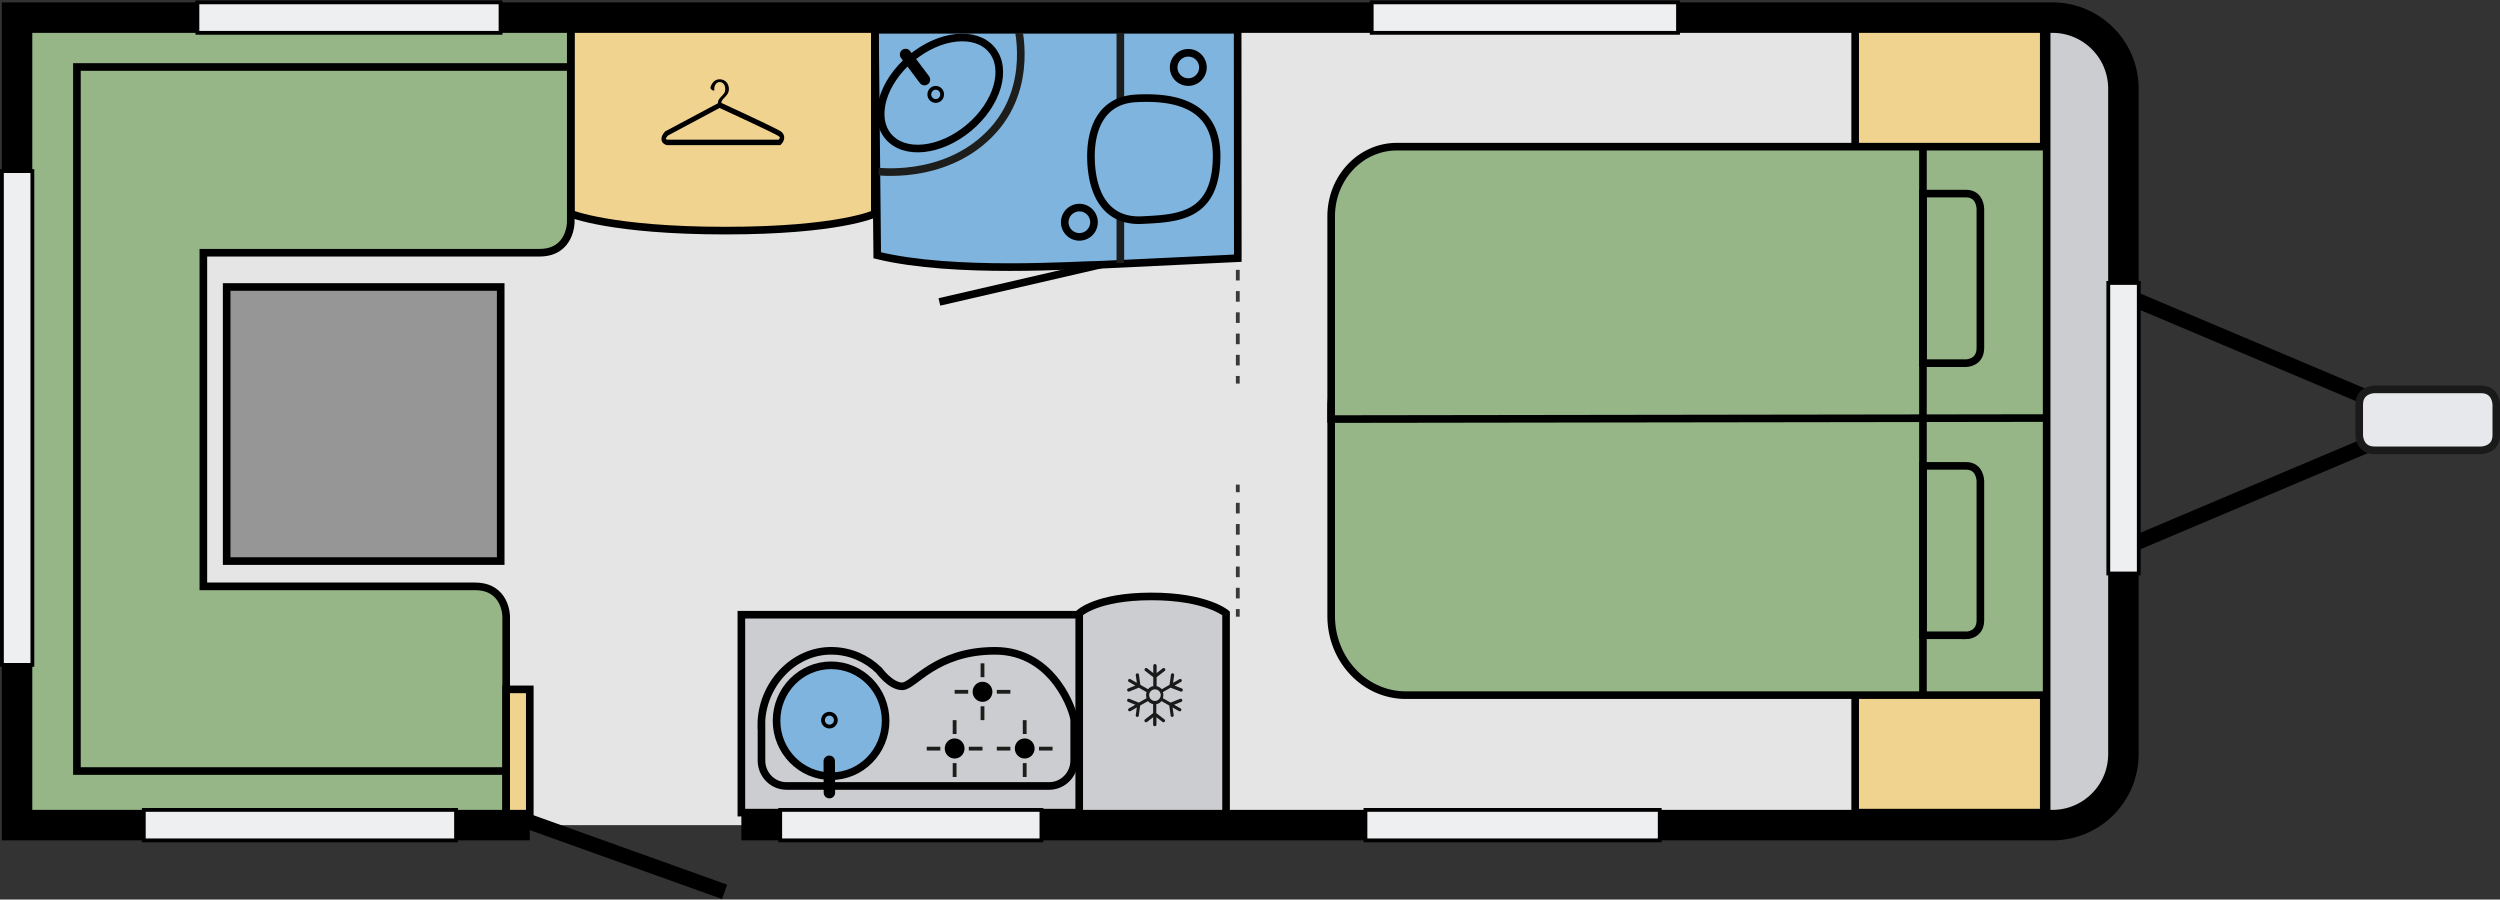 <svg xmlns="http://www.w3.org/2000/svg" xmlns:xlink="http://www.w3.org/1999/xlink" viewBox="0 0 2290 824">
    <rect x="0" y="0" width="2290" height="824" fill="#333333" stroke="none"/>
    <defs>
        <path id="a" d="M0 0h2290v824H0z"/>
    </defs>
    <defs>
        <clipPath id="c">
            <use xlink:href="#a"/>
        </clipPath>
        <clipPath id="d">
            <use xlink:href="#a"/>
        </clipPath>
        <mask id="f">
            <g filter="url(#b)">
                <use xlink:href="#a" fill-opacity=".75"/>
            </g>
        </mask>
        <mask id="h">
            <g filter="url(#b)">
                <use xlink:href="#a" fill-opacity=".75"/>
            </g>
        </mask>
        <g id="e" fill="none" stroke="#000" stroke-width=".25" clip-path="url(#c)">
            <path d="M81.26 25.14v-.5" transform="matrix(13.953 0 0 13.956 0 .51)"/>
            <path stroke-dasharray=".697 .697 .697 .697" d="M81.26 23.95v-2.44" transform="matrix(13.953 0 0 13.956 0 .51)"/>
            <path stroke-dasharray=".697 .697 .697 .697 .697 .697" d="M81.26 21.16v-3.83" transform="matrix(13.953 0 0 13.956 0 .51)"/>
            <path d="M81.26 16.98v-.5" transform="matrix(13.953 0 0 13.956 0 .51)"/>
        </g>
        <g id="g" fill="none" stroke="#000" stroke-width=".25" clip-path="url(#d)">
            <path d="M81.26 40.44v-.5" transform="matrix(13.953 0 0 13.956 0 .51)"/>
            <path stroke-dasharray=".697 .697 .697 .697" d="M81.26 39.24V36.8" transform="matrix(13.953 0 0 13.956 0 .51)"/>
            <path stroke-dasharray=".697 .697 .697 .697 .697 .697" d="M81.26 36.45v-3.83" transform="matrix(13.953 0 0 13.956 0 .51)"/>
            <path d="M81.26 32.27v-.5" transform="matrix(13.953 0 0 13.956 0 .51)"/>
        </g>
        <filter id="b" width="100%" height="100%" x="0%" y="0%" filterUnits="objectBoundingBox">
            <feColorMatrix in="SourceGraphic" values="0 0 0 0 1 0 0 0 0 1 0 0 0 0 1 0 0 0 1 0"/>
        </filter>
    </defs>
    <path fill="none" stroke="#000" d="m127.98 27.62-5.7 15.56 36.81-15.56-36.81-15.55Zm0 0" transform="matrix(13.953 0 0 13.956 0 .51)"/>
    <path fill="#e6e8eb" stroke="#1a1a1b" stroke-width=".5" d="M155.88 25.52s-1 0-1 1v2s0 1 1 1h7s1 0 1-1v-2s0-1-1-1Zm0 0" transform="matrix(13.953 0 0 13.956 0 .51)"/>
    <path fill="#e5e5e5" d="M1895.96 755.805H15.63V16.14h1880.19c77.723 32.097 53.164 140.816 53.164 374.156 0 233.344 15.625 351.55-53.023 365.508Zm0 0"/>
    <path fill="#f0d38f" stroke="#000" stroke-width=".5" d="M121.79 1.55h12.38v12.99h-12.38Zm0 38.76h12.38V53.3h-12.38Zm0 0" transform="matrix(13.953 0 0 13.956 0 .51)"/>
    <path fill="#cccdd0" stroke="#000" stroke-width=".5" d="M48.67 40.31h23.14V53.3H48.67Zm0 0" transform="matrix(13.953 0 0 13.956 0 .51)"/>
    <use xlink:href="#e" mask="url(#f)"/>
    <use xlink:href="#g" mask="url(#h)"/>
    <path fill="#97b688" stroke="#000" stroke-width=".5" d="M87.39 26.72V40.4c0 2.86 2.19 5.19 4.9 5.19h42.53c2.65 0-.18-2.23-.11-5.04l.25-9.45c.08-2.92 3.86-5.34 1.11-5.34H92.28c-2.7.01-4.89-1.9-4.89.96Zm0 0" transform="matrix(13.953 0 0 13.956 0 .51)"/>
    <path fill="#97b688" stroke="#000" stroke-width=".5" d="M87.39 14.16v13.31l48.01-.07c2.33 0-.77-1.96-.69-4.42l.26-8.68c.08-2.58 2.13-4.71-.31-4.71H91.7c-2.38 0-4.31 2.05-4.31 4.57Zm0 0" transform="matrix(13.953 0 0 13.956 0 .51)"/>
    <path fill="#97b688" stroke="#000" stroke-width=".5" d="M129.07 23.8s.94 0 .94-1v-9.13s0-1-.94-1h-2.83V23.8Zm0 17.87s.94 0 .94-1v-9.13s0-1-.94-1h-2.83v11.12h2.83Zm0 0" transform="matrix(13.953 0 0 13.956 0 .51)"/>
    <path fill="none" stroke="#000" stroke-width=".5" d="M126.24 9.59v36" transform="matrix(13.953 0 0 13.956 0 .51)"/>
    <path fill="#cccdd0" stroke="#000" stroke-width=".5" d="M134.36 1.55s2.91-1.46 4.65 2.81c1.46 3.59.68 11.26.68 23.57 0 14.33.82 20.84-1.02 24.06-1.54 2.67-4.31 1.32-4.31 1.32Zm0 0" transform="matrix(13.953 0 0 13.956 0 .51)"/>
    <path fill="#969696" stroke="#000" stroke-width=".5" d="M14.88 18.8h17.99v17.99H14.88Zm0 0" transform="matrix(13.953 0 0 13.956 0 .51)"/>
    <path fill="#cccdd0" stroke="#000" stroke-width=".5" d="M80.49 54.66h-9.64V40.22s1.13-1.11 4.74-1.11c3.61 0 4.9 1.11 4.9 1.11Zm0 0" transform="matrix(13.953 0 0 13.956 0 .51)"/>
    <path fill="#1a1a1b" d="M1081.375 633.41c.137.14.418.14.555.14.558 0 1.117-.28 1.398-.976.277-.699 0-1.676-.84-1.957l-6.554-2.648 5.859-3.352c.695-.418.977-1.254.559-1.953-.422-.7-1.258-.976-1.954-.559l-5.863 3.352.977-6.98c.14-.836-.418-1.536-1.254-1.676-.836-.137-1.535.422-1.676 1.258l-1.254 9.21-7.117 4.047a9.18 9.18 0 0 0-4.742-2.789v-8.234l7.394-5.723c.696-.558.696-1.394.278-2.093-.559-.7-1.395-.7-2.094-.282l-5.578 4.328v-6.699c0-.836-.7-1.535-1.535-1.535-.84 0-1.536.7-1.536 1.535v6.7l-5.582-4.329c-.699-.554-1.535-.418-2.093.282-.559.699-.418 1.535.28 2.093l7.395 5.723v8.234c-1.953.278-3.628 1.395-4.746 2.79l-7.117-4.047-1.254-9.211c-.14-.836-.836-1.395-1.676-1.258-.835.14-1.394.84-1.253 1.676l.976 6.98-5.86-3.352c-.698-.418-1.675-.14-1.952.56-.422.698-.141 1.675.554 1.952l5.864 3.352-6.559 2.648c-.7.281-1.117 1.117-.836 1.957.277.559.836.977 1.395.977.136 0 .418 0 .558-.14l8.649-3.49 7.117 4.048c-.278.836-.418 1.812-.418 2.789 0 .98.14 1.957.418 2.793l-7.117 4.047-8.649-3.489c-.699-.28-1.676 0-1.953.836-.281.7 0 1.676.836 1.953l6.559 2.653-5.864 3.351c-.695.418-.976 1.254-.554 1.953.277.418.836.7 1.254.7.277 0 .558 0 .699-.14l5.86-3.352-.977 6.98c-.141.836.418 1.535 1.253 1.672h.141c.7 0 1.395-.555 1.395-1.254l1.257-9.211 7.114-4.047a9.206 9.206 0 0 0 4.746 2.79v8.234l-7.395 5.722c-.699.559-.699 1.395-.281 2.094.559.7 1.398.7 2.094.277l5.582-4.324v6.7c0 .835.699 1.534 1.535 1.534s1.535-.699 1.535-1.535v-6.699l5.582 4.324c.277.282.555.282.836.282.418 0 .836-.141 1.117-.559.559-.7.418-1.535-.281-2.094l-7.395-5.722v-8.235c1.954-.277 3.63-1.394 4.747-2.789l7.113 4.047 1.258 9.21c.14.7.695 1.255 1.394 1.255h.14c.837-.137 1.395-.836 1.255-1.672l-.977-6.98 5.86 3.351c.28.14.421.14.699.14.558 0 .976-.28 1.254-.699.422-.699.14-1.675-.555-1.953l-5.863-3.351 6.558-2.653c.7-.277 1.118-1.113.84-1.953-.281-.695-1.117-1.117-1.957-.836l-8.648 3.489-7.118-4.047c.278-.836.418-1.813.418-2.793 0-.977-.14-1.953-.418-2.79l7.118-4.046Zm-23.441 8.653a5.3 5.3 0 0 1-5.305-5.305 5.299 5.299 0 0 1 5.305-5.301c2.93 0 5.3 2.371 5.3 5.3-.14 2.934-2.511 5.306-5.3 5.306Zm0 0"/>
    <path fill="#7eb4de" stroke="#000" stroke-width=".5" d="m81.26 16.91-8.99.43c-1.49 0-9.6.62-14.68-.62l-.15-14.8h23.81Zm0 0" transform="matrix(13.953 0 0 13.956 0 .51)"/>
    <path fill="#7eb4de" stroke="#000" stroke-width=".5" d="M66.14 6.07c0 1.64-1.983 2.97-4.43 2.97-2.447 0-4.43-1.33-4.43-2.97 0-1.64 1.983-2.97 4.43-2.97 2.447 0 4.43 1.33 4.43 2.97Zm0 0" transform="matrix(10.691 -8.968 8.966 10.693 146.845 573.72)"/>
    <path fill="none" stroke="#000" stroke-linecap="round" stroke-width=".75" d="m59.45 3.54 1.24 1.65" transform="matrix(13.953 0 0 13.956 0 .51)"/>
    <path fill="none" stroke="#000" stroke-width=".25" d="M61.85 6.16c0 .237-.188.43-.42.43a.425.425 0 0 1-.42-.43c0-.238.188-.43.42-.43.232 0 .42.192.42.43Zm0 0" transform="matrix(13.953 0 0 13.956 0 .51)"/>
    <path fill="none" stroke="#1d1d1b" stroke-width=".5" d="M66.76 1.43s1.26 4.28-1.81 7.35c-3.06 3.08-7.52 2.42-7.52 2.42m16.12 6.02V1.55" transform="matrix(13.953 0 0 13.956 0 .51)"/>
    <path fill="#7eb4de" stroke="#000" stroke-width=".5" d="M78.97 4.39a.96.96 0 1 1-1.92 0 .96.96 0 0 1 1.92 0Zm-4.38 2.03c-2.27.11-3.07 1.99-2.96 4.2.11 2.21 1.08 3.91 3.36 3.79 2.28-.12 4.87-.17 4.88-4.2 0-3.55-3.01-3.91-5.28-3.79Zm0 0" transform="matrix(13.953 0 0 13.956 0 .51)"/>
    <path fill="none" stroke="#000" stroke-width=".5" d="m72.27 17.33-10.6 2.45" transform="matrix(13.953 0 0 13.956 0 .51)"/>
    <path fill="#7eb4de" stroke="#000" stroke-width=".5" d="M71.82 14.55a.96.96 0 1 1-1.92 0 .96.96 0 0 1 1.92 0Zm0 0" transform="matrix(13.953 0 0 13.956 0 .51)"/>
    <path fill="#f0d38f" stroke="#000" stroke-width=".5" d="M37.47 1.12h19.96v12.87s-2.35 1.11-9.81 1.11c-7.46 0-10.15-1.11-10.15-1.11Zm0 0" transform="matrix(13.953 0 0 13.956 0 .51)"/>
    <path d="M713.29 127.93H611.151c-.84-.282-1.117-.7-1.257-.84.14-.559.976-1.953 1.953-2.93l47.3-25.262c6.282 2.934 48.977 22.61 53.86 25.68.84.559 1.258 1.117 1.258 1.258.136.559-.418 1.394-.977 2.094m5.024-2.375c-.141-1.535-.84-3.766-3.489-5.442-5.023-3.21-46.746-22.468-54-25.82 0-1.117.278-1.953.836-2.652.559-.696 1.117-1.395 1.817-2.09.418-.422.976-.98 1.394-1.535.418-.559.977-1.118 1.395-1.676.418-.7.699-1.395.976-2.094a8.173 8.173 0 0 0 .418-2.652c0-1.395-.277-2.653-.695-3.766a8.107 8.107 0 0 0-1.817-2.793c-.836-.836-1.671-1.394-2.789-1.812-1.117-.422-2.093-.559-3.21-.559-1.118 0-2.094.137-2.93.559a7.96 7.96 0 0 0-2.512 1.672c-.695.699-1.394 1.535-1.812 2.375-.56.976-.84 1.953-1.118 3.07 0 .695.418 1.254 1.118 1.812.695.559 1.394.836 2.37.836v-1.395c0-1.952.56-3.488 1.536-4.745.976-1.114 2.094-1.672 3.488-1.672 1.395 0 2.652.558 3.629 1.812.977 1.117 1.394 2.653 1.394 4.606 0 1.535-.28 2.793-.976 3.77-.7.976-1.395 1.812-2.094 2.511a27.104 27.104 0 0 0-2.512 2.93c-.699.976-1.117 2.234-1.117 3.77l-47.578 25.398h-.281c-.695.699-4.324 4.047-3.766 8.093.278 2.235 1.813 3.91 4.465 4.746l.277.141h103.954l.558-.418c.278-.422 3.348-3.21 3.07-6.98"/>
    <path fill="#97b688" stroke="#000" stroke-width=".5" d="M1.12 1.12v53h32.11v-13.7s0-1.97-2.05-1.97H13.35v-21.9h22.07c2.05 0 2.05-2 2.05-2V1.12Zm0 0" transform="matrix(13.953 0 0 13.956 0 .51)"/>
    <path fill="none" stroke="#000" stroke-width=".5" d="M37.47 4.36H5.05v46.21h28.18" transform="matrix(13.953 0 0 13.956 0 .51)"/>
    <path fill="#cccdd0" stroke="#000" stroke-width=".5" d="M49.98 47.55c0-2.61 2.1-4.92 4.66-4.87 1.18.02 2.26.5 3.06 1.28 0 0 .76 1.05 1.53 1.05s2.16-2.33 6.09-2.33c3.93 0 5.2 4.11 5.2 4.55v2.65c0 .92-.74 1.67-1.64 1.67H51.63c-.91 0-1.64-.75-1.64-1.67v-2.33Zm0 0" transform="matrix(13.953 0 0 13.956 0 .51)"/>
    <path fill="#7eb4de" stroke="#000" stroke-width=".5" d="M58.14 47.27c0 2.01-1.603 3.64-3.58 3.64s-3.58-1.63-3.58-3.64c0-2.01 1.603-3.64 3.58-3.64s3.58 1.63 3.58 3.64Zm0 0" transform="matrix(13.953 0 0 13.956 0 .51)"/>
    <path fill="none" stroke="#000" stroke-linecap="round" stroke-width=".75" d="m54.45 51.99-.01-2.06" transform="matrix(13.953 0 0 13.956 0 .51)"/>
    <path fill="none" stroke="#000" stroke-width=".25" d="M54.87 47.23a.42.42 0 1 1-.84 0 .42.42 0 0 1 .84 0Zm0 0" transform="matrix(13.953 0 0 13.956 0 .51)"/>
    <path d="M909.05 633.688c0 5.09-4.058 9.21-9.07 9.21-5.007 0-9.066-4.12-9.066-9.21 0-5.086 4.059-9.211 9.066-9.211 5.012 0 9.07 4.125 9.07 9.21Zm0 0"/>
    <path fill="none" stroke="#1d1d1b" stroke-width=".25" d="M64.5 46.32v.91m0-3.73v.91m.94.96h.89m-3.66 0h.89" transform="matrix(13.953 0 0 13.956 0 .51)"/>
    <path d="M947.703 685.605c0 5.086-4.062 9.211-9.07 9.211s-9.07-4.125-9.07-9.21c0-5.086 4.062-9.211 9.07-9.211s9.07 4.125 9.07 9.21Zm0 0"/>
    <path fill="none" stroke="#1d1d1b" stroke-width=".25" d="M67.27 50.05v.91m0-3.73v.91m.94.96h.89m-3.66 0h.89" transform="matrix(13.953 0 0 13.956 0 .51)"/>
    <path d="M883.516 685.605c0 5.086-4.059 9.211-9.067 9.211-5.011 0-9.07-4.125-9.07-9.21 0-5.086 4.058-9.211 9.07-9.211 5.008 0 9.067 4.125 9.067 9.21Zm0 0"/>
    <path fill="none" stroke="#1d1d1b" stroke-width=".25" d="M62.67 50.05v.91m0-3.73v.91m.93.96h.9m-3.66 0h.89" transform="matrix(13.953 0 0 13.956 0 .51)"/>
    <path fill="#f0d38f" stroke="#000" stroke-width=".5" d="M33.23 45.21h1.55v8.7h-1.55Zm0 0" transform="matrix(13.953 0 0 13.956 0 .51)"/>
    <path fill="none" stroke="#000" stroke-miterlimit="10" stroke-width="2" d="M34.78 54.12H1.12v-53h133.62c2.57 0 4.66 2.09 4.66 4.66v43.68c0 2.57-2.09 4.66-4.66 4.66H48.67" transform="matrix(13.953 0 0 13.956 0 .51)"/>
    <path fill="#eeeff1" stroke="#000" stroke-width=".25" d="M89.64 53.12h19.32v2H89.64Zm-80.2 0h20.5v2H9.44Zm41.78 0h17.15v2H51.22ZM12.96.12h19.9v2h-19.9Zm77.09 0h20.11v2H90.05Zm0 0" transform="matrix(13.953 0 0 13.956 0 .51)"/>
    <path fill="#eeeff1" stroke="#000" stroke-width=".25" d="M-15.08 26.4h32.41v2h-32.41Zm0 0" transform="matrix(0 13.956 -13.953 0 398.017 367.203)"/>
    <path fill="#eeeff1" stroke="#000" stroke-width=".25" d="M129.87 27.07h19.07v2h-19.07Zm0 0" transform="matrix(0 13.956 -13.953 0 2336.819 -1553.303)"/>
    <path fill="none" stroke="#000" d="m47.57 58.5-13.31-4.77" transform="matrix(13.953 0 0 13.956 0 .51)"/>
</svg>

